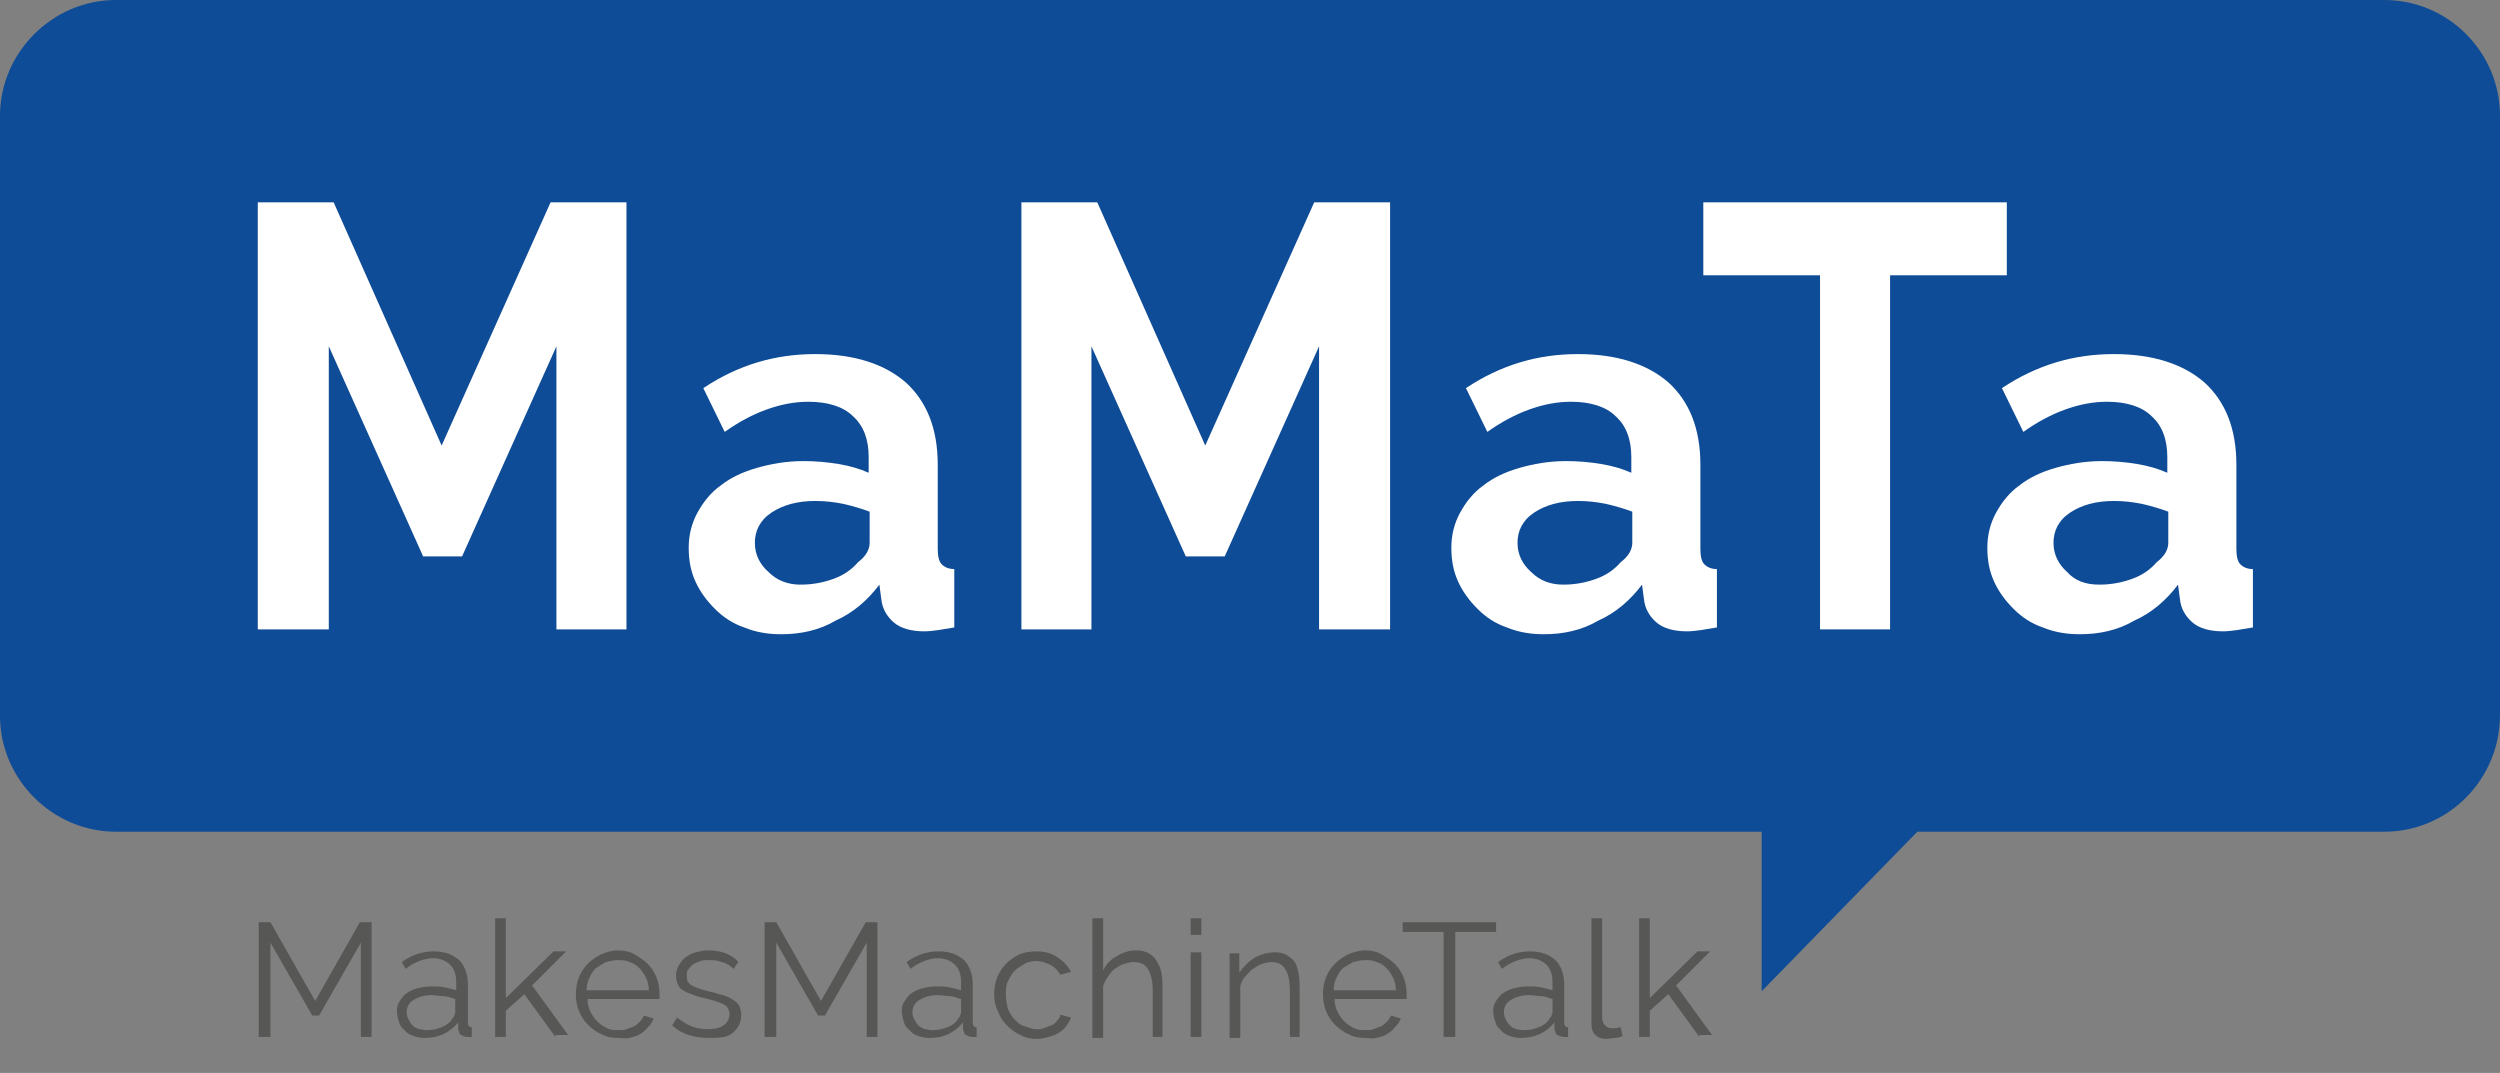 <?xml version="1.0" encoding="utf-8"?>
<!-- Generator: Adobe Illustrator 25.2.3, SVG Export Plug-In . SVG Version: 6.00 Build 0)  -->
<svg version="1.1" id="Calque_1" xmlns="http://www.w3.org/2000/svg" xmlns:xlink="http://www.w3.org/1999/xlink" x="0px" y="0px"
	 viewBox="0 0 257 110.3" style="enable-background:new 0 0 257 110.3;" xml:space="preserve">
<rect x="0" y="0" width="257" height="110.3" fill="#808080" stroke="none"/>
<style type="text/css">
	.st0{fill:#0F4C97;}
	.st1{fill:#FFFFFF;}
	.st2{fill:#575756;}
</style>
<g>
	<path class="st0" d="M245.1,85.5h-48l-16,16.4V85.5H11.9C5.4,85.5,0,80.1,0,73.6V11.9C0,5.4,5.4,0,11.9,0h233.2
		c6.6,0,11.9,5.4,11.9,11.9v61.6C257,80.1,251.7,85.5,245.1,85.5z"/>
	<g>
		<path class="st1" d="M57.2,64.7V35.6l-9.7,21.6h-4l-9.7-21.6v29.1h-7.3V20.8h7.8l11.1,25l11.2-25h7.8v43.9H57.2z"/>
		<path class="st1" d="M80.3,65.2c-1.3,0-2.6-0.2-3.8-0.7c-1.2-0.4-2.2-1.1-3-1.9c-0.8-0.8-1.5-1.7-2-2.8c-0.5-1.1-0.7-2.2-0.7-3.5
			c0-1.3,0.3-2.5,0.9-3.6c0.6-1.1,1.4-2.1,2.4-2.8c1-0.8,2.3-1.4,3.7-1.8c1.4-0.4,3-0.7,4.8-0.7c1.2,0,2.4,0.1,3.6,0.3
			c1.2,0.2,2.2,0.5,3.1,0.9v-1.6c0-1.8-0.5-3.2-1.6-4.2c-1-1-2.6-1.5-4.6-1.5c-1.5,0-2.9,0.3-4.3,0.8c-1.4,0.5-2.9,1.3-4.3,2.3
			l-2.2-4.5c3.6-2.4,7.4-3.5,11.5-3.5c4,0,7.1,1,9.3,2.9c2.2,2,3.3,4.8,3.3,8.5v8.6c0,0.7,0.1,1.3,0.4,1.6c0.3,0.3,0.7,0.5,1.3,0.5
			v6c-1.2,0.2-2.2,0.4-3.1,0.4c-1.3,0-2.4-0.3-3.1-0.9c-0.7-0.6-1.2-1.4-1.3-2.4l-0.2-1.5c-1.2,1.6-2.7,2.9-4.5,3.7
			C84.2,64.8,82.3,65.2,80.3,65.2z M82.3,60.1c1.2,0,2.3-0.2,3.4-0.6c1.1-0.4,1.9-1,2.5-1.7c0.8-0.6,1.2-1.3,1.2-2v-3.2
			c-0.8-0.3-1.8-0.6-2.7-0.8c-1-0.2-1.9-0.3-2.9-0.3c-1.8,0-3.3,0.4-4.5,1.2c-1.2,0.8-1.7,1.9-1.7,3.1c0,1.2,0.5,2.2,1.4,3
			C79.9,59.7,81,60.1,82.3,60.1z"/>
		<path class="st1" d="M135.6,64.7V35.6l-9.7,21.6h-4l-9.7-21.6v29.1H105V20.8h7.8l11.1,25l11.2-25h7.8v43.9H135.6z"/>
		<path class="st1" d="M158.7,65.2c-1.3,0-2.6-0.2-3.8-0.7c-1.2-0.4-2.2-1.1-3-1.9c-0.8-0.8-1.5-1.7-2-2.8c-0.5-1.1-0.7-2.2-0.7-3.5
			c0-1.3,0.3-2.5,0.9-3.6s1.4-2.1,2.4-2.8c1-0.8,2.3-1.4,3.7-1.8c1.4-0.4,3-0.7,4.8-0.7c1.2,0,2.4,0.1,3.6,0.3
			c1.2,0.2,2.2,0.5,3.1,0.9v-1.6c0-1.8-0.5-3.2-1.6-4.2c-1-1-2.6-1.5-4.6-1.5c-1.5,0-2.9,0.3-4.3,0.8c-1.4,0.5-2.9,1.3-4.3,2.3
			l-2.2-4.5c3.6-2.4,7.4-3.5,11.5-3.5c4,0,7.1,1,9.3,2.9c2.2,2,3.3,4.8,3.3,8.5v8.6c0,0.7,0.1,1.3,0.4,1.6c0.3,0.3,0.7,0.5,1.3,0.5
			v6c-1.2,0.2-2.2,0.4-3.1,0.4c-1.3,0-2.4-0.3-3.1-0.9c-0.7-0.6-1.2-1.4-1.3-2.4l-0.2-1.5c-1.2,1.6-2.7,2.9-4.5,3.7
			C162.6,64.8,160.7,65.2,158.7,65.2z M160.7,60.1c1.2,0,2.3-0.2,3.4-0.6c1.1-0.4,1.9-1,2.5-1.7c0.8-0.6,1.2-1.3,1.2-2v-3.2
			c-0.8-0.3-1.8-0.6-2.7-0.8c-1-0.2-1.9-0.3-2.9-0.3c-1.8,0-3.3,0.4-4.5,1.2c-1.2,0.8-1.7,1.9-1.7,3.1c0,1.2,0.5,2.2,1.4,3
			C158.3,59.7,159.4,60.1,160.7,60.1z"/>
		<path class="st1" d="M206.3,28.3h-12v36.4h-7.2V28.3h-12v-7.5h31.2V28.3z"/>
		<path class="st1" d="M213.8,65.2c-1.3,0-2.6-0.2-3.8-0.7c-1.2-0.4-2.2-1.1-3-1.9c-0.8-0.8-1.5-1.7-2-2.8c-0.5-1.1-0.7-2.2-0.7-3.5
			c0-1.3,0.3-2.5,0.9-3.6s1.4-2.1,2.4-2.8c1-0.8,2.3-1.4,3.7-1.8c1.4-0.4,3-0.7,4.8-0.7c1.2,0,2.4,0.1,3.6,0.3
			c1.2,0.2,2.2,0.5,3.1,0.9v-1.6c0-1.8-0.5-3.2-1.6-4.2c-1-1-2.6-1.5-4.6-1.5c-1.5,0-2.9,0.3-4.3,0.8c-1.4,0.5-2.9,1.3-4.3,2.3
			l-2.2-4.5c3.6-2.4,7.4-3.5,11.5-3.5c4,0,7.1,1,9.3,2.9c2.2,2,3.3,4.8,3.3,8.5v8.6c0,0.7,0.1,1.3,0.4,1.6c0.3,0.3,0.7,0.5,1.3,0.5
			v6c-1.2,0.2-2.2,0.4-3.1,0.4c-1.3,0-2.4-0.3-3.1-0.9c-0.7-0.6-1.2-1.4-1.3-2.4l-0.2-1.5c-1.2,1.6-2.7,2.9-4.5,3.7
			C217.7,64.8,215.8,65.2,213.8,65.2z M215.8,60.1c1.2,0,2.3-0.2,3.4-0.6c1.1-0.4,1.9-1,2.5-1.7c0.8-0.6,1.2-1.3,1.2-2v-3.2
			c-0.8-0.3-1.8-0.6-2.7-0.8c-1-0.2-1.9-0.3-2.9-0.3c-1.8,0-3.3,0.4-4.5,1.2c-1.2,0.8-1.7,1.9-1.7,3.1c0,1.2,0.5,2.2,1.4,3
			C213.3,59.7,214.4,60.1,215.8,60.1z"/>
	</g>
</g>
<g>
	<path class="st2" d="M37.1,106.6v-9.7l-4.3,7.5h-0.7l-4.3-7.5v9.7h-1.2V94.8h1.2l4.6,8.1l4.6-8.1h1.2v11.8H37.1z"/>
	<path class="st2" d="M43.6,106.7c-0.4,0-0.8-0.1-1.1-0.2c-0.3-0.1-0.7-0.3-0.9-0.6c-0.3-0.2-0.5-0.5-0.6-0.9
		c-0.1-0.3-0.2-0.7-0.2-1.1c0-0.4,0.1-0.7,0.3-1c0.2-0.3,0.4-0.6,0.7-0.8c0.3-0.2,0.7-0.4,1.1-0.5c0.4-0.1,0.9-0.2,1.5-0.2
		c0.4,0,0.9,0,1.3,0.1c0.5,0.1,0.9,0.2,1.2,0.3v-0.8c0-0.8-0.2-1.4-0.6-1.8c-0.4-0.4-1-0.7-1.8-0.7c-0.4,0-0.9,0.1-1.4,0.3
		c-0.5,0.2-0.9,0.4-1.4,0.8l-0.4-0.7c1.1-0.8,2.2-1.1,3.3-1.1c1.1,0,1.9,0.3,2.6,0.9c0.6,0.6,0.9,1.5,0.9,2.5v3.9
		c0,0.3,0.1,0.5,0.4,0.5v1c-0.2,0-0.3,0-0.4,0c-0.3,0-0.5-0.1-0.7-0.2c-0.2-0.1-0.2-0.3-0.3-0.6l0-0.7c-0.4,0.5-0.9,0.9-1.5,1.2
		C44.9,106.6,44.3,106.7,43.6,106.7z M43.8,105.9c0.6,0,1.1-0.1,1.6-0.3c0.5-0.2,0.9-0.5,1.1-0.9c0.1-0.1,0.2-0.2,0.2-0.3
		s0.1-0.2,0.1-0.3v-1.4c-0.4-0.1-0.8-0.3-1.2-0.3s-0.8-0.1-1.2-0.1c-0.8,0-1.4,0.2-1.9,0.5c-0.5,0.3-0.7,0.8-0.7,1.3
		c0,0.3,0.1,0.5,0.2,0.7c0.1,0.2,0.2,0.4,0.4,0.6c0.2,0.2,0.4,0.3,0.7,0.4C43.3,105.8,43.6,105.9,43.8,105.9z"/>
	<path class="st2" d="M57.1,106.6l-3.2-4.4l-1.9,1.7v2.7h-1.1V94.4H52v8.2l4.9-4.8h1.3l-3.5,3.5l3.7,5.1H57.1z"/>
	<path class="st2" d="M63.5,106.7c-0.6,0-1.2-0.1-1.7-0.4c-0.5-0.2-1-0.6-1.4-1s-0.7-0.9-0.9-1.4c-0.2-0.5-0.3-1.1-0.3-1.7
		c0-0.6,0.1-1.2,0.3-1.7c0.2-0.5,0.5-1,0.9-1.4c0.4-0.4,0.8-0.7,1.4-1c0.5-0.2,1.1-0.4,1.7-0.4c0.6,0,1.2,0.1,1.7,0.4s1,0.6,1.4,1
		c0.4,0.4,0.7,0.9,0.9,1.4c0.2,0.5,0.3,1.1,0.3,1.7c0,0.1,0,0.2,0,0.3c0,0.1,0,0.1,0,0.2h-7.4c0,0.5,0.1,0.9,0.3,1.3
		c0.2,0.4,0.4,0.7,0.7,1s0.6,0.5,1,0.7c0.4,0.2,0.8,0.2,1.2,0.2c0.3,0,0.6,0,0.8-0.1c0.3-0.1,0.5-0.2,0.8-0.3
		c0.2-0.1,0.4-0.3,0.6-0.5s0.3-0.4,0.4-0.6l1,0.3c-0.1,0.3-0.3,0.6-0.6,0.9c-0.2,0.3-0.5,0.5-0.8,0.7s-0.7,0.3-1.1,0.4
		S63.9,106.7,63.5,106.7z M66.7,101.8c0-0.5-0.1-0.9-0.3-1.3c-0.2-0.4-0.4-0.7-0.7-1c-0.3-0.3-0.6-0.5-1-0.6
		c-0.4-0.2-0.8-0.2-1.2-0.2s-0.8,0.1-1.2,0.2c-0.4,0.2-0.7,0.4-1,0.6s-0.5,0.6-0.7,1c-0.2,0.4-0.3,0.8-0.3,1.3H66.7z"/>
	<path class="st2" d="M72.8,106.7c-0.7,0-1.3-0.1-2-0.3c-0.6-0.2-1.2-0.5-1.7-1l0.5-0.8c0.5,0.4,1,0.7,1.5,0.9s1,0.3,1.6,0.3
		c0.7,0,1.3-0.1,1.7-0.4c0.4-0.3,0.6-0.7,0.6-1.2c0-0.2-0.1-0.4-0.2-0.6c-0.1-0.2-0.3-0.3-0.5-0.4s-0.5-0.2-0.8-0.3
		s-0.7-0.2-1.1-0.3c-0.5-0.1-0.9-0.2-1.3-0.4c-0.4-0.1-0.7-0.3-0.9-0.4s-0.4-0.3-0.5-0.6c-0.1-0.2-0.2-0.5-0.2-0.9
		c0-0.4,0.1-0.8,0.3-1.1c0.2-0.3,0.4-0.6,0.7-0.8c0.3-0.2,0.6-0.4,1-0.5s0.8-0.2,1.3-0.2c0.7,0,1.3,0.1,1.8,0.3
		c0.5,0.2,1,0.5,1.3,0.9l-0.5,0.7c-0.3-0.3-0.7-0.6-1.2-0.7c-0.5-0.2-0.9-0.2-1.4-0.2c-0.3,0-0.6,0-0.8,0.1
		c-0.3,0.1-0.5,0.2-0.7,0.3c-0.2,0.1-0.3,0.3-0.5,0.5s-0.2,0.4-0.2,0.7c0,0.2,0,0.4,0.1,0.6c0.1,0.1,0.2,0.3,0.4,0.4
		c0.2,0.1,0.4,0.2,0.7,0.3s0.6,0.2,1,0.3c0.6,0.1,1,0.3,1.5,0.4c0.4,0.1,0.8,0.3,1.1,0.5c0.3,0.2,0.5,0.4,0.6,0.6
		c0.1,0.3,0.2,0.6,0.2,0.9c0,0.8-0.3,1.4-0.9,1.9S73.8,106.7,72.8,106.7z"/>
	<path class="st2" d="M89.1,106.6v-9.7l-4.3,7.5h-0.7l-4.3-7.5v9.7h-1.2V94.8h1.2l4.6,8.1l4.6-8.1h1.2v11.8H89.1z"/>
	<path class="st2" d="M95.5,106.7c-0.4,0-0.8-0.1-1.1-0.2c-0.3-0.1-0.7-0.3-0.9-0.6c-0.3-0.2-0.5-0.5-0.6-0.9
		c-0.1-0.3-0.2-0.7-0.2-1.1c0-0.4,0.1-0.7,0.3-1c0.2-0.3,0.4-0.6,0.7-0.8c0.3-0.2,0.7-0.4,1.1-0.5c0.4-0.1,0.9-0.2,1.5-0.2
		c0.4,0,0.9,0,1.3,0.1c0.5,0.1,0.9,0.2,1.2,0.3v-0.8c0-0.8-0.2-1.4-0.6-1.8c-0.4-0.4-1-0.7-1.8-0.7c-0.4,0-0.9,0.1-1.4,0.3
		c-0.5,0.2-0.9,0.4-1.4,0.8l-0.4-0.7c1.1-0.8,2.2-1.1,3.3-1.1c1.1,0,1.9,0.3,2.6,0.9c0.6,0.6,0.9,1.5,0.9,2.5v3.9
		c0,0.3,0.1,0.5,0.4,0.5v1c-0.2,0-0.3,0-0.4,0c-0.3,0-0.5-0.1-0.7-0.2c-0.2-0.1-0.2-0.3-0.3-0.6l0-0.7c-0.4,0.5-0.9,0.9-1.5,1.2
		C96.9,106.6,96.2,106.7,95.5,106.7z M95.8,105.9c0.6,0,1.1-0.1,1.6-0.3c0.5-0.2,0.9-0.5,1.1-0.9c0.1-0.1,0.2-0.2,0.2-0.3
		s0.1-0.2,0.1-0.3v-1.4c-0.4-0.1-0.8-0.3-1.2-0.3s-0.8-0.1-1.2-0.1c-0.8,0-1.4,0.2-1.9,0.5c-0.5,0.3-0.7,0.8-0.7,1.3
		c0,0.3,0.1,0.5,0.2,0.7c0.1,0.2,0.2,0.4,0.4,0.6c0.2,0.2,0.4,0.3,0.7,0.4C95.3,105.8,95.5,105.9,95.8,105.9z"/>
	<path class="st2" d="M102.2,102.2c0-0.6,0.1-1.2,0.3-1.7c0.2-0.5,0.5-1,0.9-1.4c0.4-0.4,0.8-0.7,1.4-1c0.5-0.2,1.1-0.3,1.8-0.3
		c0.8,0,1.5,0.2,2.1,0.6c0.6,0.4,1.1,0.9,1.4,1.5l-1.1,0.3c-0.2-0.4-0.6-0.8-1-1c-0.4-0.2-0.9-0.4-1.5-0.4c-0.4,0-0.9,0.1-1.2,0.3
		s-0.7,0.4-1,0.7s-0.5,0.7-0.7,1.1c-0.2,0.4-0.2,0.9-0.2,1.4c0,0.5,0.1,0.9,0.2,1.4c0.2,0.4,0.4,0.8,0.7,1.1c0.3,0.3,0.6,0.6,1,0.7
		s0.8,0.3,1.2,0.3c0.3,0,0.6,0,0.8-0.1c0.3-0.1,0.5-0.2,0.8-0.3s0.4-0.3,0.6-0.5s0.3-0.4,0.3-0.6l1.1,0.3c-0.1,0.3-0.3,0.6-0.5,0.9
		c-0.2,0.3-0.5,0.5-0.8,0.7c-0.3,0.2-0.7,0.3-1,0.4c-0.4,0.1-0.8,0.2-1.2,0.2c-0.6,0-1.2-0.1-1.7-0.4c-0.5-0.2-1-0.6-1.4-1
		s-0.7-0.9-0.9-1.4C102.3,103.4,102.2,102.8,102.2,102.2z"/>
	<path class="st2" d="M119.6,106.6h-1.1v-4.8c0-1-0.2-1.7-0.5-2.2c-0.3-0.5-0.8-0.7-1.5-0.7c-0.3,0-0.6,0.1-1,0.2
		c-0.3,0.1-0.6,0.3-0.9,0.5c-0.3,0.2-0.5,0.5-0.7,0.8s-0.4,0.6-0.5,1v5.3h-1.1V94.4h1.1v5.4c0.3-0.7,0.8-1.2,1.4-1.5
		c0.6-0.4,1.3-0.6,2-0.6c0.5,0,0.9,0.1,1.3,0.3c0.3,0.2,0.6,0.4,0.8,0.8c0.2,0.3,0.4,0.7,0.5,1.2c0.1,0.5,0.1,1,0.1,1.5V106.6z"/>
	<path class="st2" d="M122.4,96.1v-1.7h1.1v1.7H122.4z M122.4,106.6v-8.7h1.1v8.7H122.4z"/>
	<path class="st2" d="M133.7,106.6h-1.1v-4.8c0-1-0.2-1.8-0.5-2.2c-0.3-0.5-0.8-0.7-1.4-0.7c-0.3,0-0.7,0.1-1,0.2
		c-0.3,0.1-0.6,0.3-0.9,0.5c-0.3,0.2-0.5,0.5-0.8,0.8s-0.4,0.6-0.5,1v5.3h-1.1v-8.7h1v2c0.4-0.6,0.9-1.1,1.5-1.5
		c0.7-0.4,1.4-0.6,2.2-0.6c0.5,0,0.9,0.1,1.2,0.3s0.6,0.4,0.8,0.7c0.2,0.3,0.3,0.7,0.4,1.2s0.1,1,0.1,1.5V106.6z"/>
	<path class="st2" d="M140.3,106.7c-0.6,0-1.2-0.1-1.7-0.4c-0.5-0.2-1-0.6-1.4-1s-0.7-0.9-0.9-1.4c-0.2-0.5-0.3-1.1-0.3-1.7
		c0-0.6,0.1-1.2,0.3-1.7c0.2-0.5,0.5-1,0.9-1.4c0.4-0.4,0.8-0.7,1.4-1c0.5-0.2,1.1-0.4,1.7-0.4c0.6,0,1.2,0.1,1.7,0.4s1,0.6,1.4,1
		c0.4,0.4,0.7,0.9,0.9,1.4c0.2,0.5,0.3,1.1,0.3,1.7c0,0.1,0,0.2,0,0.3c0,0.1,0,0.1,0,0.2h-7.4c0,0.5,0.1,0.9,0.3,1.3
		c0.2,0.4,0.4,0.7,0.7,1s0.6,0.5,1,0.7c0.4,0.2,0.8,0.2,1.2,0.2c0.3,0,0.6,0,0.8-0.1c0.3-0.1,0.5-0.2,0.8-0.3
		c0.2-0.1,0.4-0.3,0.6-0.5s0.3-0.4,0.4-0.6l1,0.3c-0.1,0.3-0.3,0.6-0.6,0.9c-0.2,0.3-0.5,0.5-0.8,0.7s-0.7,0.3-1.1,0.4
		S140.7,106.7,140.3,106.7z M143.5,101.8c0-0.5-0.1-0.9-0.3-1.3c-0.2-0.4-0.4-0.7-0.7-1c-0.3-0.3-0.6-0.5-1-0.6
		c-0.4-0.2-0.8-0.2-1.2-0.2s-0.8,0.1-1.2,0.2c-0.4,0.2-0.7,0.4-1,0.6s-0.5,0.6-0.7,1c-0.2,0.4-0.3,0.8-0.3,1.3H143.5z"/>
	<path class="st2" d="M153.8,95.8h-4.2v10.8h-1.2V95.8h-4.2v-1h9.6V95.8z"/>
	<path class="st2" d="M156.3,106.7c-0.4,0-0.8-0.1-1.1-0.2c-0.3-0.1-0.7-0.3-0.9-0.6c-0.3-0.2-0.5-0.5-0.6-0.9
		c-0.1-0.3-0.2-0.7-0.2-1.1c0-0.4,0.1-0.7,0.3-1c0.2-0.3,0.4-0.6,0.7-0.8c0.3-0.2,0.7-0.4,1.1-0.5c0.4-0.1,0.9-0.2,1.5-0.2
		c0.4,0,0.9,0,1.3,0.1c0.5,0.1,0.9,0.2,1.2,0.3v-0.8c0-0.8-0.2-1.4-0.6-1.8c-0.4-0.4-1-0.7-1.8-0.7c-0.4,0-0.9,0.1-1.4,0.3
		c-0.5,0.2-0.9,0.4-1.4,0.8l-0.4-0.7c1.1-0.8,2.2-1.1,3.3-1.1c1.1,0,1.9,0.3,2.6,0.9c0.6,0.6,0.9,1.5,0.9,2.5v3.9
		c0,0.3,0.1,0.5,0.4,0.5v1c-0.2,0-0.3,0-0.4,0c-0.3,0-0.5-0.1-0.7-0.2c-0.2-0.1-0.2-0.3-0.3-0.6l0-0.7c-0.4,0.5-0.9,0.9-1.5,1.2
		C157.6,106.6,157,106.7,156.3,106.7z M156.6,105.9c0.6,0,1.1-0.1,1.6-0.3c0.5-0.2,0.9-0.5,1.1-0.9c0.1-0.1,0.2-0.2,0.2-0.3
		s0.1-0.2,0.1-0.3v-1.4c-0.4-0.1-0.8-0.3-1.2-0.3s-0.8-0.1-1.2-0.1c-0.8,0-1.4,0.2-1.9,0.5c-0.5,0.3-0.7,0.8-0.7,1.3
		c0,0.3,0.1,0.5,0.2,0.7c0.1,0.2,0.2,0.4,0.4,0.6c0.2,0.2,0.4,0.3,0.7,0.4C156,105.8,156.3,105.9,156.6,105.9z"/>
	<path class="st2" d="M163.6,94.4h1.1v10.2c0,0.3,0.1,0.6,0.3,0.8c0.2,0.2,0.4,0.3,0.7,0.3c0.1,0,0.3,0,0.4,0s0.3-0.1,0.5-0.1
		l0.2,0.9c-0.2,0.1-0.5,0.2-0.8,0.2s-0.6,0.1-0.8,0.1c-0.5,0-0.9-0.1-1.2-0.4c-0.3-0.3-0.4-0.7-0.4-1.2V94.4z"/>
	<path class="st2" d="M174.7,106.6l-3.2-4.4l-1.9,1.7v2.7h-1.1V94.4h1.1v8.2l4.9-4.8h1.3l-3.5,3.5l3.7,5.1H174.7z"/>
</g>
</svg>
